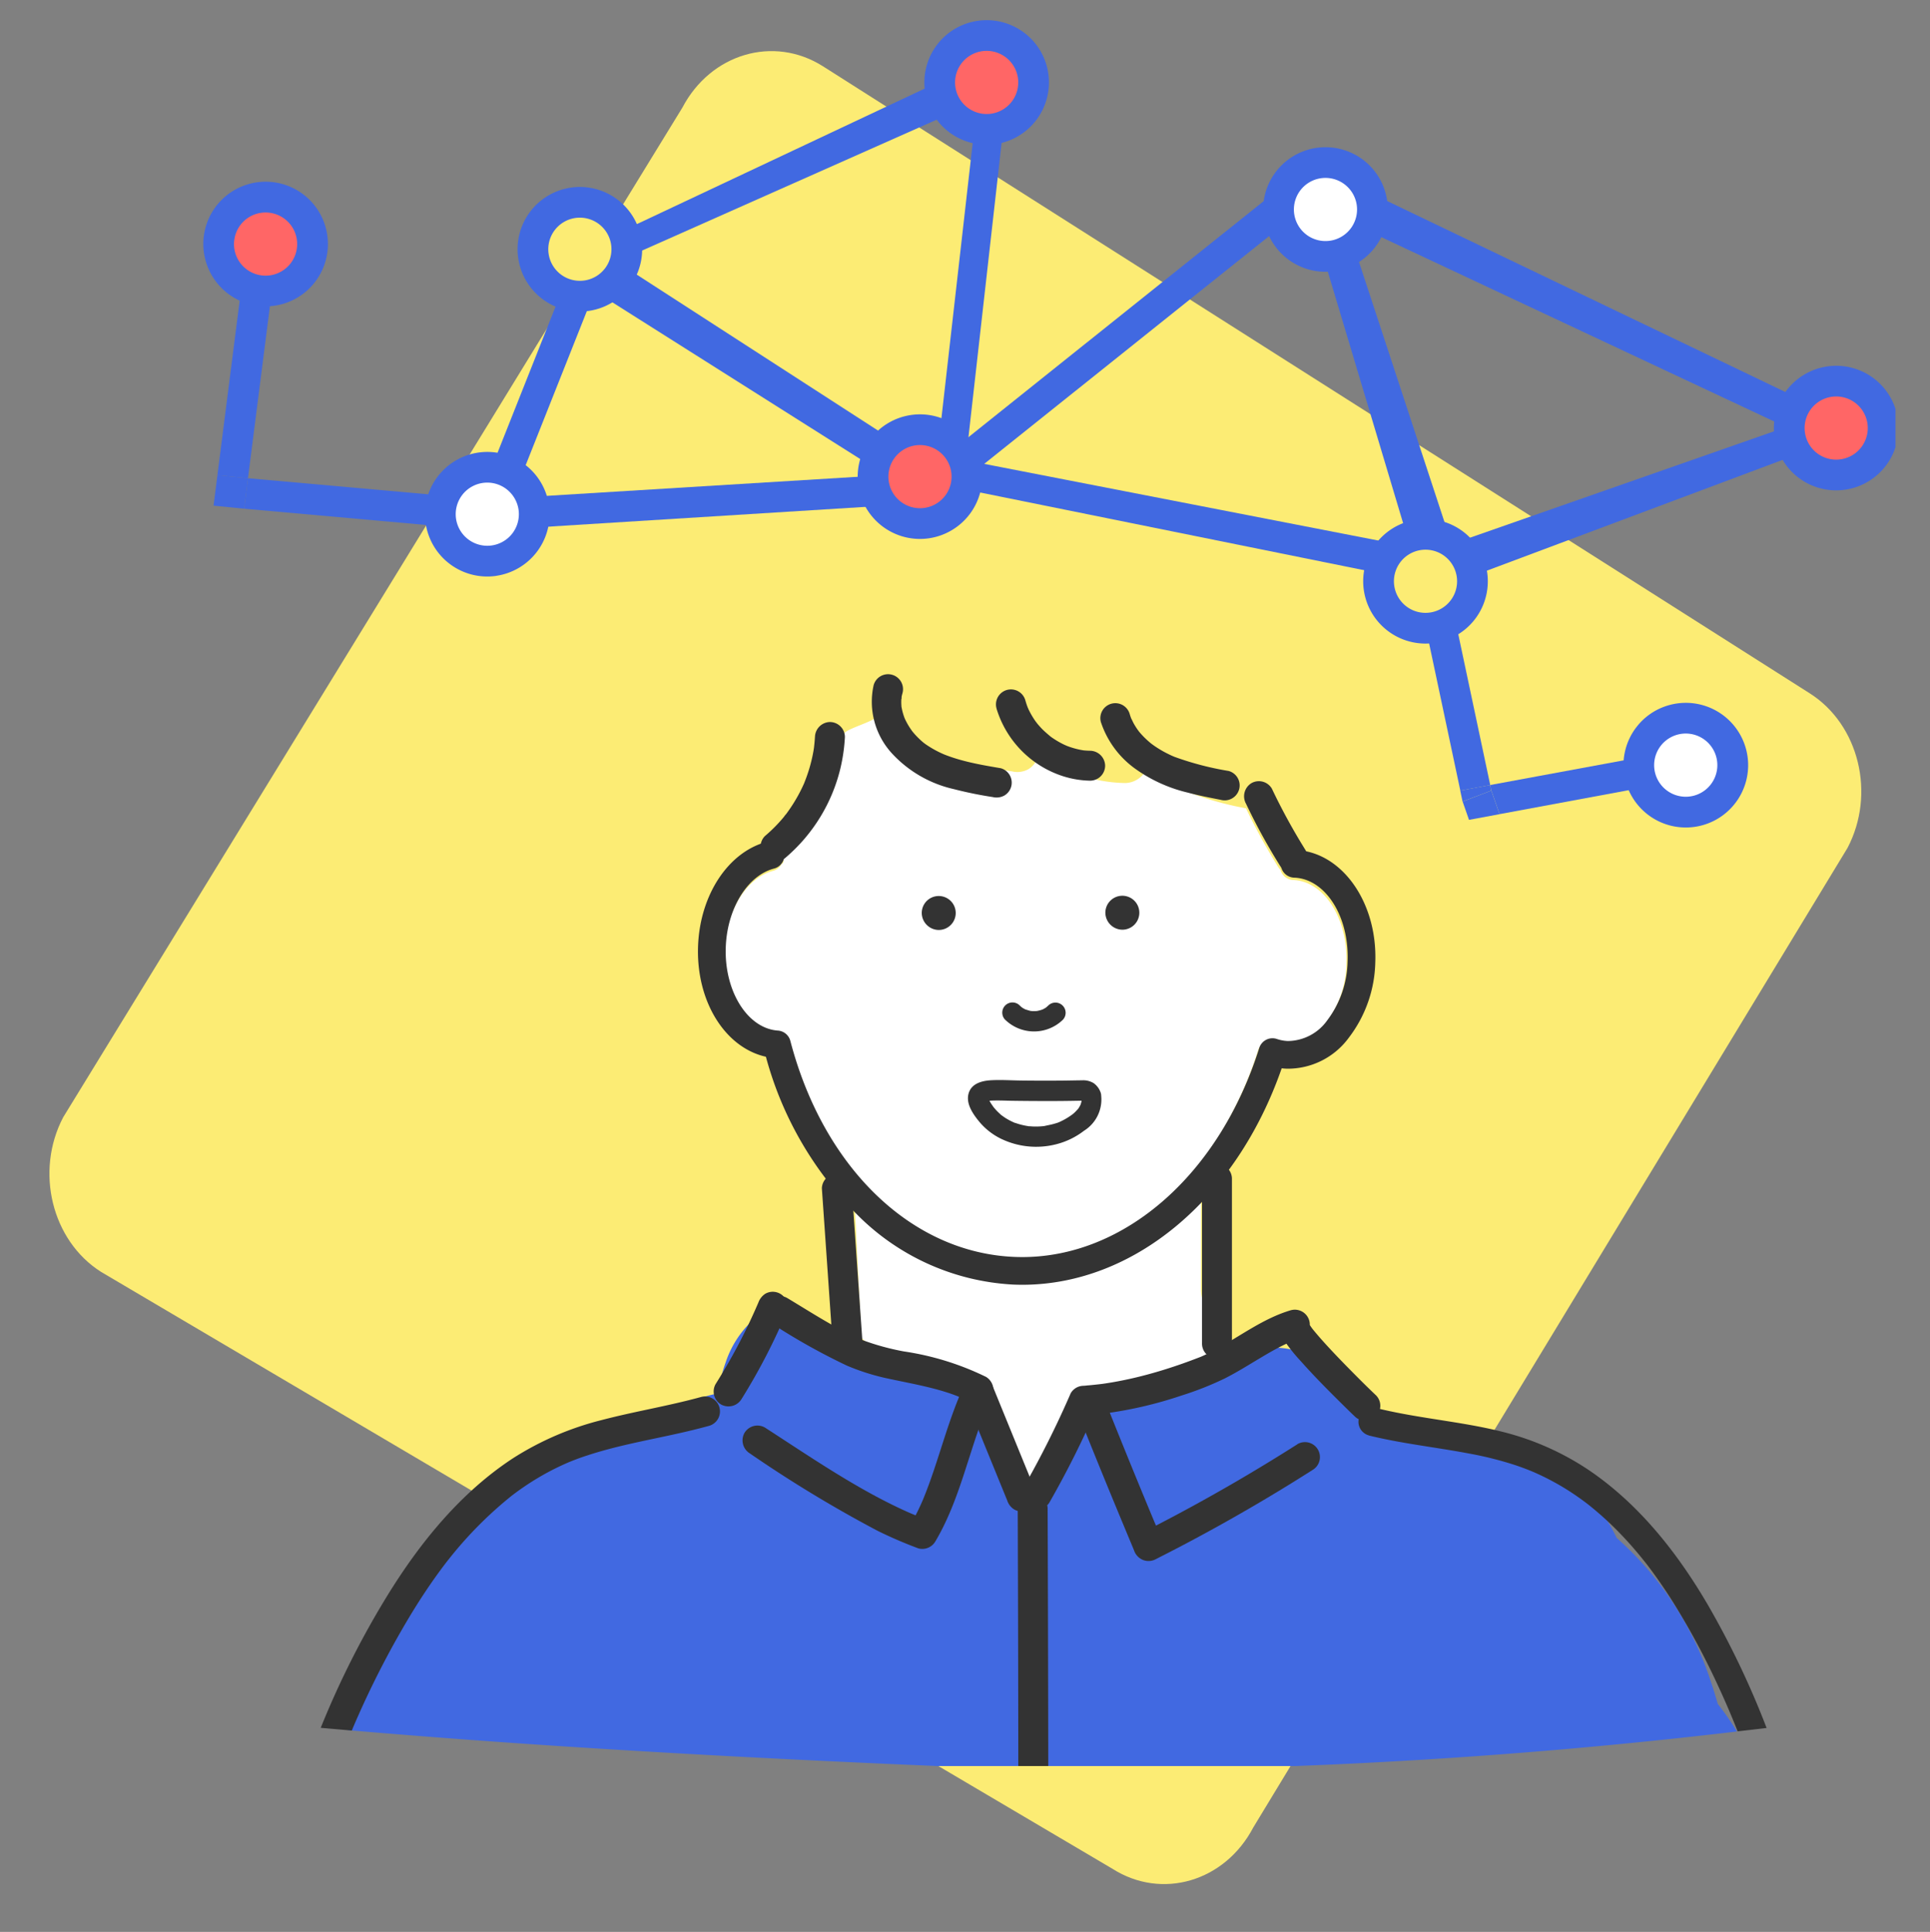 <svg xmlns="http://www.w3.org/2000/svg" xmlns:xlink="http://www.w3.org/1999/xlink" width="200" height="200.23" viewBox="0 0 200 200.23"><rect x="0" y="0" width="200" height="200.23" fill="#808080" stroke="none"/><defs><style>.a{fill:none;}.b{fill:#fcec74;}.c{clip-path:url(#a);}.d{fill:#fff;}.e{fill:#4169e1;}.f{fill:#333;}.g{fill:#f66;}</style><clipPath id="a"><rect class="a" width="175.576" height="180.951"/></clipPath></defs><g transform="translate(-1429.152 -1044.912)"><g transform="translate(1429.152 1044.912)"><path class="b" d="M13.1,0,135.8,3.245c6.33-.255,11.255,4.437,11,10.48l-5.152,121.05c-.255,6.043-5.593,11.149-11.923,11.4L11.009,143.609c-6.33.255-11.255-4.437-11-10.48L1.181,11.4C1.436,5.361,6.775.255,13.1,0Z" transform="matrix(0.5, -0.866, 0.866, 0.5, 0, 127.14)"/><g transform="translate(20.849 2.088)"><g transform="translate(0)"><g class="c"><path class="d" d="M99.574,137.688c-.449.38.4,2.476-.122,2.507a1.428,1.428,0,0,1-.917.753c-2.739.716-4.842,4.122-5,8.1-.183,4.574,2.238,8.473,5.4,8.692a1.436,1.436,0,0,1,1.29,1.069,38.3,38.3,0,0,0,3.276,8.424,31.95,31.95,0,0,0,3.346,5.053l.224,4.445L107.7,189.3c1.847,2.245,7.758,2.345,11.515,4.986,2.258,1.587,3.148,10.278,5.2,10.4,3.006.175,2.413-5.3,6.353-8.086,3.274-2.311,12.022-3.468,13.861-5.2,0-1.64-1.733-5.4-1.733-7.037V171.079a34.53,34.53,0,0,0,3.1-4.807,39.216,39.216,0,0,0,2.82-6.733,1.435,1.435,0,0,1,1.827-.929,4.064,4.064,0,0,0,1.134.211,5.066,5.066,0,0,0,4.091-2.156,10.415,10.415,0,0,0,2.1-6.075c.187-4.668-2.287-8.57-5.515-8.7a1.431,1.431,0,0,1-1.323-1.063,1.569,1.569,0,0,1-.224-.274,63.716,63.716,0,0,1-3.345-6.095,32.947,32.947,0,0,1-9.788-3.424c-.222-.129-.434-.266-.65-.4a2.481,2.481,0,0,1-2.094,1.206,15.442,15.442,0,0,1-4.438-.735,17,17,0,0,1-4.565-2.314,2.156,2.156,0,0,1-.043.333,2.2,2.2,0,0,1-.993,1.292,2.343,2.343,0,0,1-1.665.218,57.491,57.491,0,0,1-5.643-1.152,18.027,18.027,0,0,1-8.368-4.563c-.084.474-3.275,1.329-3.386,1.8-1.216,5.086-2.357,7.591-6.353,10.973" transform="translate(-39.291 -52.772)"/><path class="e" d="M120.8,279.038q24.619-.806,49.095-3.7a27.444,27.444,0,0,0-1.984-2.858c-.216-.758-.443-1.512-.7-2.258a33.807,33.807,0,0,0-9.776-14.948c-.237-.492-.489-.974-.769-1.438A16.022,16.022,0,0,0,143.3,246a15.354,15.354,0,0,0-4.521-2.412,12.734,12.734,0,0,0-6.434-.444l-1.1-.552c-1.027-4.146-4.622-6.749-8.954-7.036-.11-.008-.219-.009-.328-.013-.172.167-18.732,5.445-18.958,5.593-2.043,1.335-4.806,13.122-5.742,12.809-1.325-.442-5.875-13.627-7.951-15.018-.691.687-15.321-4.649-16.362-5.119-1.357-.613-2.685-1.286-4.034-1.913a10.392,10.392,0,0,0-3.8,5.139,16.752,16.752,0,0,0-.81,3.276c-2.845.394-14.457,5.23-17.325,7.355-2.353.005-10.11,7.852-11.485,10.646-.126.09-4.931,6.355-9.538,16.891q12.672,1.077,25.368,1.869c14.973.946,29.96,1.642,44.951,2.219q12.259.144,24.517-.254" transform="translate(-10.751 -97.966)"/><path class="f" d="M122.353,193.323c-.3,0-.6-.006-.906-.018a24.606,24.606,0,0,1-16.262-7.32,36.555,36.555,0,0,1-9.39-16.294c-4.237-.945-7.258-5.767-7.028-11.52.212-5.294,3.15-9.72,7.145-10.764a1.436,1.436,0,0,1,.726,2.779c-2.739.716-4.842,4.122-5,8.1-.183,4.574,2.237,8.473,5.4,8.692a1.436,1.436,0,0,1,1.29,1.069c3.448,13.174,12.57,21.963,23.24,22.39.263.01.528.016.79.016,10.645,0,20.446-8.6,24.562-21.674a1.436,1.436,0,0,1,1.828-.929,4.064,4.064,0,0,0,1.134.211,5.066,5.066,0,0,0,4.091-2.156,10.416,10.416,0,0,0,2.1-6.075c.187-4.668-2.288-8.57-5.515-8.7a1.436,1.436,0,1,1,.115-2.869c4.81.192,8.519,5.434,8.269,11.683a13.3,13.3,0,0,1-2.728,7.754,7.84,7.84,0,0,1-6.448,3.231q-.261-.01-.521-.041c-4.727,13.581-15.329,22.435-26.887,22.436" transform="translate(-37.276 -62.253)"/><path class="f" d="M208.362,251.892c3.415.841,6.918,1.212,10.369,1.867a36.313,36.313,0,0,1,4.821,1.212q.531.178,1.055.379c.174.066.348.135.521.205l.138.057.22.095q1.089.478,2.132,1.052t2.04,1.249q.451.306.891.629c.136.1.27.2.4.3l.048.037q.159.124.315.25a33.773,33.773,0,0,1,3.339,3.095q.761.8,1.474,1.651.368.436.725.881.167.21.333.422l.027.035-.01-.013.038.051,0,0,.163.214c.9,1.2,1.749,2.439,2.545,3.71a77.978,77.978,0,0,1,4.682,8.743c.7,1.507,1.338,3.008,1.947,4.542,1-.117,2-.227,3-.349a89.759,89.759,0,0,0-6.053-12.7c-3.161-5.42-7.148-10.492-12.387-14.039a28.423,28.423,0,0,0-8.971-3.967c-3.452-.869-7-1.229-10.495-1.9-.848-.162-1.693-.342-2.532-.549a1.468,1.468,0,0,0-.781,2.831" transform="translate(-87.355 -105.199)"/><path class="f" d="M248.2,266.151h0" transform="translate(-104.612 -112.421)"/><path class="f" d="M24.288,281.613l.112-.269c-.026.062-.1.236.021-.05q.254-.6.515-1.187a94.326,94.326,0,0,1,4.542-8.949c.772-1.339,1.578-2.658,2.436-3.945q.636-.955,1.308-1.884.327-.45.662-.893l.169-.221c-.038.05-.172.22.012-.016q.193-.247.388-.491a40.913,40.913,0,0,1,6.452-6.47l.006-.005.01-.007.229-.173q.231-.172.465-.34.5-.355,1.007-.688.986-.641,2.023-1.2c.684-.366,1.384-.7,2.095-1.008l.044-.018.265-.107q.266-.107.534-.207.571-.215,1.152-.4c3.291-1.08,6.723-1.644,10.09-2.426.829-.193,1.655-.4,2.475-.624a1.551,1.551,0,0,0-.825-2.991c-3.413.938-6.915,1.5-10.336,2.4A31.078,31.078,0,0,0,41,253.386c-5.386,3.526-9.563,8.645-12.924,14.072a91.5,91.5,0,0,0-7.009,13.875q1.611.141,3.223.28m22.366-27.755h0" transform="translate(-8.68 -104.341)"/><path class="f" d="M110.984,208.486l.87,12.523.246,3.544a1.551,1.551,0,0,0,3.1,0l-.87-12.523-.246-3.544a1.551,1.551,0,0,0-3.1,0" transform="translate(-46.666 -87.42)"/><path class="f" d="M179.2,206.9v16.966a1.551,1.551,0,1,0,3.1,0V206.9a1.551,1.551,0,1,0-3.1,0" transform="translate(-75.487 -86.752)"/><path class="f" d="M179.346,245.364q-6.14,3.909-12.57,7.336-1.807.963-3.634,1.886l2.278.927q-2.459-5.851-4.828-11.739-.68-1.69-1.353-3.383l-1.5,1.962a42.118,42.118,0,0,0,9.6-2.042,32.978,32.978,0,0,0,4.473-1.765c1.312-.662,2.554-1.451,3.816-2.2.687-.41,1.381-.811,2.1-1.171.172-.086.344-.17.519-.251l.172-.079.173-.076q-.32.133-.155.066c.352-.14.705-.27,1.069-.378l-.825-2.991a1.745,1.745,0,0,0-1.182,2.112,3.032,3.032,0,0,0,.423.932,18.15,18.15,0,0,0,1.772,2.223c1.389,1.563,2.864,3.05,4.352,4.518.422.416.844.833,1.275,1.241a1.551,1.551,0,0,0,2.193-2.193c-.969-.916-1.911-1.863-2.847-2.814-.731-.743-1.454-1.493-2.159-2.259-.328-.356-.652-.716-.969-1.083-.144-.167-.287-.336-.427-.506q-.087-.1-.172-.211l-.094-.119c-.156-.195.239.315.128.166a7.072,7.072,0,0,1-.541-.815c-.139-.253.113.355.087.212-.017-.092-.054-.285-.005.076.045.33.023.226.025.146a1.5,1.5,0,0,1-.2.724,1.582,1.582,0,0,1-.838.642,1.551,1.551,0,1,0-.825-2.991c-2.806.826-5.181,2.643-7.718,4.028q-.442.242-.893.465-.223.109-.448.213l-.224.1c-.361.159.256-.1-.033.014-.717.279-1.437.549-2.163.8-1.474.512-2.971.962-4.489,1.328q-1.3.313-2.619.538-.33.055-.66.105l-.221.032-.221.031c.229-.031.255-.035.081-.012-.443.053-.885.1-1.33.142a1.59,1.59,0,0,0-1.218.611,1.464,1.464,0,0,0-.277,1.352q2.343,5.9,4.776,11.76.7,1.682,1.4,3.362a1.633,1.633,0,0,0,.9,1,1.566,1.566,0,0,0,1.38-.078q6.5-3.283,12.728-7.06,1.75-1.062,3.477-2.162a1.551,1.551,0,1,0-1.565-2.678" transform="translate(-65.759 -97.758)"/><path class="f" d="M99.834,231.841a65.911,65.911,0,0,0,7.729,4.33,23.251,23.251,0,0,0,4.335,1.36c1.418.307,2.846.571,4.255.92.781.193,1.558.412,2.318.681.2.072.4.147.6.226.053.021.178.1.23.092q-.328-.14-.1-.041l.135.06q.56.25,1.093.552l-.556-2.122c-1.848,3.867-2.743,8.078-4.36,12.032-.025.063-.052.125-.077.188-.132.321.1-.229.017-.042-.062.139-.122.28-.184.419q-.177.393-.367.781-.391.8-.844,1.562l1.751-.713q-.443-.163-.882-.337l-.391-.158c-.065-.027-.13-.057-.2-.081.4.148.054.023-.02-.009q-.859-.37-1.7-.778c-1.143-.552-2.265-1.148-3.369-1.772-2.247-1.271-4.424-2.657-6.587-4.064-1.194-.776-2.383-1.559-3.58-2.332a1.563,1.563,0,0,0-2.121.557,1.585,1.585,0,0,0,.556,2.121,132.133,132.133,0,0,0,13.244,8.026,44.978,44.978,0,0,0,4.223,1.819,1.564,1.564,0,0,0,1.752-.713c2.19-3.689,3.17-7.906,4.586-11.915.2-.562.407-1.121.63-1.674.051-.126.1-.251.155-.377.079-.193-.121.281-.038.089.034-.077.067-.155.1-.233q.184-.418.381-.83a1.584,1.584,0,0,0-.557-2.122,28.97,28.97,0,0,0-8.494-2.636,25.543,25.543,0,0,1-4.091-1.1l-.282-.112c-.031-.013-.336-.152-.1-.039s-.068-.03-.1-.043c-.094-.041-.188-.083-.282-.126q-.522-.237-1.033-.495c-.66-.332-1.309-.687-1.95-1.053-1.444-.826-2.85-1.718-4.277-2.574a1.551,1.551,0,0,0-1.565,2.678" transform="translate(-40.661 -96.725)"/><path class="f" d="M96.2,229.337c.162-.385.009-.024-.018.04-.037.085-.073.171-.111.256-.081.188-.163.374-.247.561q-.25.56-.511,1.114-.522,1.109-1.09,2.2-1.135,2.174-2.442,4.252a1.565,1.565,0,0,0,.556,2.122,1.584,1.584,0,0,0,2.122-.556,63.645,63.645,0,0,0,4.732-9.16,1.55,1.55,0,0,0-.156-1.195,1.551,1.551,0,0,0-2.122-.557,1.844,1.844,0,0,0-.713.927" transform="translate(-38.468 -96.406)"/><path class="f" d="M136.416,245.15l4.492,11.01a1.7,1.7,0,0,0,.713.926,1.55,1.55,0,0,0,2.121-.556,1.5,1.5,0,0,0,.157-1.195l-4.492-11.01a1.7,1.7,0,0,0-.713-.926,1.55,1.55,0,0,0-2.121.556,1.5,1.5,0,0,0-.156,1.195" transform="translate(-57.382 -102.735)"/><path class="f" d="M151.922,245.86a98.514,98.514,0,0,1-4.877,9.746,1.551,1.551,0,0,0,2.678,1.565,98.406,98.406,0,0,0,4.877-9.746,1.7,1.7,0,0,0,.157-1.195,1.551,1.551,0,0,0-2.835-.37" transform="translate(-61.816 -103.55)"/><path class="f" d="M147.094,293.094q1.1.013,2.2.021c0-3.445-.009-6.954-.018-11.2q-.016-7.9-.045-15.8a1.551,1.551,0,1,0-3.1,0q.049,13.471.06,26.942l.9.034" transform="translate(-61.516 -111.767)"/><path class="f" d="M120.111,118.526a7.918,7.918,0,0,0,1.89,7.058,12.438,12.438,0,0,0,6.408,3.708,41.227,41.227,0,0,0,4.049.827,1.682,1.682,0,0,0,1.195-.156,1.551,1.551,0,0,0-.37-2.835c-1.125-.189-2.251-.382-3.36-.649-.56-.135-1.115-.288-1.662-.471-.255-.085-.509-.176-.759-.275l-.188-.075c-.193-.076.281.125.093.039-.138-.063-.276-.123-.412-.188a10.651,10.651,0,0,1-1.464-.844c-.1-.068-.191-.143-.289-.21.02.014.3.241.1.076-.046-.039-.092-.076-.138-.115-.194-.165-.381-.34-.559-.522s-.33-.351-.483-.537c-.237-.288.187.258-.034-.042-.08-.109-.156-.219-.232-.332q-.2-.3-.365-.614c-.063-.117-.122-.237-.178-.357-.027-.057-.1-.247-.012-.016.1.248,0,0-.021-.06a6.361,6.361,0,0,1-.244-.792c-.03-.127-.051-.255-.078-.382-.053-.262.017.154.019.156a.923.923,0,0,1-.026-.258,5.189,5.189,0,0,1,0-.776,1.312,1.312,0,0,0,.016-.173c.025.367-.037.242-.005.068.025-.145.06-.288.1-.429a1.551,1.551,0,1,0-2.991-.825" transform="translate(-50.429 -49.596)"/><path class="f" d="M142.273,122.064a10.587,10.587,0,0,0,6.888,7.028,9.819,9.819,0,0,0,2.822.467,1.565,1.565,0,0,0,1.551-1.551,1.581,1.581,0,0,0-1.551-1.551c-.226-.005-.452-.017-.677-.04-.428-.044.269.049-.007,0-.111-.02-.222-.037-.333-.059a8.531,8.531,0,0,1-1.3-.37c-.106-.039-.209-.086-.315-.124.472.168.09.035-.017-.016q-.269-.126-.528-.271c-.2-.11-.392-.227-.58-.351-.095-.062-.188-.126-.281-.191s-.4-.334-.027-.011c-.342-.3-.69-.58-1-.911q-.2-.215-.394-.443c-.079-.1-.277-.423-.021-.017-.06-.095-.135-.182-.2-.274a8.539,8.539,0,0,1-.684-1.166c-.049-.1-.088-.208-.141-.307.23.434.042.1,0-.022-.079-.213-.148-.428-.21-.646a1.551,1.551,0,1,0-2.991.825" transform="translate(-59.861 -50.734)"/><path class="f" d="M161.02,124.57a9.686,9.686,0,0,0,3.5,4.774A15.44,15.44,0,0,0,170,131.85c1.13.3,2.279.527,3.427.751a1.551,1.551,0,1,0,.824-2.991,31.181,31.181,0,0,1-5.621-1.467c-.065-.026-.132-.06-.2-.081,0,0,.281.124.124.051-.1-.045-.2-.087-.294-.132-.209-.1-.415-.2-.619-.308a11.122,11.122,0,0,1-1.042-.632c-.087-.06-.174-.121-.259-.184-.048-.035-.3-.223-.1-.069s-.077-.066-.125-.106c-.081-.068-.16-.137-.239-.207a8.818,8.818,0,0,1-.847-.866c-.039-.046-.076-.092-.114-.137-.134-.157.044.055.077.1-.066-.1-.141-.191-.208-.288q-.19-.274-.353-.564c-.109-.193-.189-.4-.3-.594-.007-.013.128.323.069.165-.021-.055-.044-.11-.064-.166-.047-.126-.09-.254-.129-.382a1.551,1.551,0,1,0-2.99.825" transform="translate(-67.778 -51.792)"/><path class="f" d="M163.612,160.652a1.76,1.76,0,1,0-1.76-1.76,1.78,1.78,0,0,0,1.76,1.76" transform="translate(-68.156 -66.381)"/><path class="f" d="M130.667,160.7a1.76,1.76,0,1,0-1.76-1.76,1.78,1.78,0,0,0,1.76,1.76" transform="translate(-54.238 -66.402)"/><path class="f" d="M143.676,178.082a4.291,4.291,0,0,0,5.945.018,1.056,1.056,0,0,0-1.494-1.494c-.068.068-.158.129-.219.2.023-.027.191-.136.073-.057-.041.028-.081.057-.122.083q-.125.08-.256.147a.888.888,0,0,0-.133.064c.027-.022.225-.085.088-.039a3.915,3.915,0,0,1-.571.159c-.039.007-.079.012-.117.019.3-.059.152-.021.073-.014-.1.009-.2.012-.3.012s-.179,0-.268-.012c-.043,0-.226-.026-.038,0s-.006,0-.036-.009c-.187-.036-.36-.105-.542-.153-.115-.031.245.118.061.027l-.106-.051a2.879,2.879,0,0,1-.256-.146c-.041-.027-.08-.059-.122-.083-.1-.059.2.174.05.038-.075-.066-.148-.132-.218-.2a1.056,1.056,0,1,0-1.494,1.494" transform="translate(-60.351 -74.472)"/><path class="f" d="M105.62,127.495c-.022.407-.065.81-.11,1.215.053-.481.013-.107-.005.005-.014.093-.03.185-.046.278q-.057.323-.128.644a16.087,16.087,0,0,1-.721,2.377c-.034.088-.07.174-.1.262-.1.254.144-.33-.009.018q-.123.279-.256.553-.276.57-.6,1.118-.308.527-.656,1.029-.173.251-.356.5l-.085.112c-.1.134.106-.134.1-.128a1.923,1.923,0,0,0-.235.292,15.763,15.763,0,0,1-1.977,2,1.557,1.557,0,0,0,0,2.193,1.59,1.59,0,0,0,2.193,0,17.561,17.561,0,0,0,5.633-9.221,18.1,18.1,0,0,0,.463-3.241,1.56,1.56,0,0,0-1.551-1.551,1.585,1.585,0,0,0-1.551,1.551" transform="translate(-42.019 -53.205)"/><path class="f" d="M186.949,138.905a63.476,63.476,0,0,0,3.461,6.329,1.551,1.551,0,1,0,2.677-1.565,63.609,63.609,0,0,1-3.461-6.329,1.559,1.559,0,0,0-2.122-.557,1.593,1.593,0,0,0-.556,2.122" transform="translate(-78.679 -57.697)"/><path class="f" d="M148.955,192.146c.053.195.026.066.02.014.008.065,0,.131,0,.2,0,.042-.02.208.01,0-.007.047-.017.094-.028.14a3.081,3.081,0,0,1-.1.319c.059-.172.011-.025-.01.012-.039.07-.076.141-.118.21s-.072.107-.107.161c-.084.135.1-.1-.013.016-.08.079-.151.167-.233.245a3.016,3.016,0,0,1-.456.394c.238-.148-.038.023-.087.058-.071.05-.144.1-.217.146-.167.107-.339.207-.515.3q-.132.068-.266.132c-.1.046-.234.132-.053.028a2.977,2.977,0,0,1-.557.2c-.368.117-.743.173-1.116.262-.144.034.208-.021.061-.008l-.147.017c-.085.009-.172.017-.258.023q-.295.02-.59.017c-.184,0-.368-.011-.552-.027a.771.771,0,0,1-.256-.026c.08.055.195.03.062.008-.061-.01-.121-.019-.181-.03a6.981,6.981,0,0,1-1.1-.289,1,1,0,0,1-.273-.1s.193.087.084.035c-.044-.021-.09-.039-.133-.059q-.265-.123-.519-.27c-.158-.092-.313-.19-.463-.3l-.119-.086c-.075-.053-.118-.032.039.031a1.037,1.037,0,0,1-.226-.189c-.139-.124-.273-.253-.4-.389q-.09-.1-.176-.2c-.033-.038-.065-.077-.1-.116-.16-.188.081.124,0,0-.111-.166-.231-.325-.333-.5-.059-.1-.114-.2-.166-.309-.021-.041-.033-.137-.008-.013.031.154-.006-.032-.017-.069-.028-.1-.047-.352-.014,0a.632.632,0,0,1,0-.074c0-.128-.055.264-.022.145.057-.2-.114.206-.04.079s-.1.122-.094.117c.029-.032.139-.12-.016,0s0,.018.041-.009c.117-.079-.1.054-.122.051a.541.541,0,0,0,.094-.031l.206-.049c.252-.058-.167.01,0,0,.792-.059,1.589-.014,2.382,0q2.058.031,4.115.027,1,0,2-.017l1.057-.018.17,0c.053,0,.105,0,.158,0l-.075-.008-.171-.1-.066-.086c.055.1.054.1,0-.025a1.056,1.056,0,0,0,2.037-.561,1.969,1.969,0,0,0-.746-1.041,2.061,2.061,0,0,0-1.186-.293c-.705.007-1.41.025-2.116.031q-2.087.018-4.173-.008c-1.041-.012-2.1-.087-3.138-.03-.944.051-2.033.321-2.338,1.351-.319,1.077.464,2.176,1.111,2.959a6.824,6.824,0,0,0,2.2,1.733,8.365,8.365,0,0,0,5.725.6,7.91,7.91,0,0,0,2.925-1.413,3.815,3.815,0,0,0,1.736-3.894,1.056,1.056,0,1,0-2.037.561" transform="translate(-57.751 -80.361)"/><path class="e" d="M170.439,23.389l12.842,45.324L127.8,57.484Zm8.615,41.071-10.6-35.41L134.913,55.872Z" transform="translate(-53.771 -9.881)"/><path class="e" d="M199,26.028l57.121,27.4L210.551,70.5Zm49.091,27.145-45.68-21.436L213.439,65.3Z" transform="translate(-83.85 -10.996)"/><path class="e" d="M221.726,104.3l-3,1.051,3.935,18.563,3.1-.573Z" transform="translate(-92.181 -44.06)"/><path class="e" d="M231.869,137.454l21.057-3.908-1.132-2.975-20.9,3.866.122.575Z" transform="translate(-97.323 -55.161)"/><path class="e" d="M228.751,137.84l-.122-.575-3.1.573.241,1.135Z" transform="translate(-95.059 -57.988)"/><path class="e" d="M228.927,138.261l-2.976,1.133.663,1.9,3.167-.588Z" transform="translate(-95.235 -58.409)"/><path class="b" d="M211.731,94.377a4.865,4.865,0,1,1,1.243,6.767,4.864,4.864,0,0,1-1.243-6.767" transform="translate(-88.865 -38.982)"/><path class="e" d="M218.239,90.661a6.457,6.457,0,1,1-8.981,1.65,6.465,6.465,0,0,1,8.981-1.65m-5.524,8.01a3.273,3.273,0,1,0-.836-4.553,3.277,3.277,0,0,0,.836,4.553" transform="translate(-87.702 -37.819)"/><path class="g" d="M285.42,66.881a4.865,4.865,0,1,1,1.243,6.767,4.865,4.865,0,0,1-1.243-6.767" transform="translate(-119.995 -27.366)"/><path class="e" d="M291.928,63.165a6.457,6.457,0,1,1-8.981,1.65,6.464,6.464,0,0,1,8.981-1.65m-5.524,8.01a3.273,3.273,0,1,0-.836-4.553,3.277,3.277,0,0,0,.836,4.553" transform="translate(-118.833 -26.203)"/><path class="d" d="M193.783,27.656a4.865,4.865,0,1,1,1.243,6.767,4.864,4.864,0,0,1-1.243-6.767" transform="translate(-81.282 -10.795)"/><path class="e" d="M200.291,23.941a6.457,6.457,0,1,1-8.981,1.65,6.465,6.465,0,0,1,8.981-1.65m-5.524,8.01a3.273,3.273,0,1,0-.836-4.553,3.277,3.277,0,0,0,.836,4.553" transform="translate(-80.12 -9.633)"/><path class="e" d="M105.108,53.958,63.425,27.106,110.638,4.871ZM69.651,27.1,102.7,48.465,107.012,10.5Z" transform="translate(-26.576 -2.058)"/><path class="e" d="M100.021,66.708l-52.853,3.3L59,40.192ZM51.984,66.5l38.643-2.371L60.492,45.071Z" transform="translate(-19.708 -16.979)"/><path class="e" d="M29.607,84.162,7.726,82.207l-.4,3.159L29.291,87.33Z" transform="translate(-2.875 -34.729)"/><path class="e" d="M8.49,44.036l-3.158-.4-2.8,21.961,3.168.316Z" transform="translate(-0.852 -18.433)"/><path class="e" d="M2.239,81.658l-.4,3.159,3.169.317.4-3.159Z" transform="translate(-0.557 -34.497)"/><path class="g" d="M2.8,36a4.865,4.865,0,1,1,4.211,5.44A4.865,4.865,0,0,1,2.8,36" transform="translate(-0.945 -13.414)"/><path class="e" d="M7.4,41.845A6.467,6.467,0,0,1,.052,34.639h0A6.457,6.457,0,0,1,11.563,31.5,6.462,6.462,0,0,1,7.4,41.845m-4.194-6.8h0a3.273,3.273,0,1,0,1.243-2.174A3.276,3.276,0,0,0,3.21,35.041" transform="translate(0.219 -12.25)"/><path class="b" d="M68.821,36.849a4.865,4.865,0,1,1-5.52-4.107,4.865,4.865,0,0,1,5.52,4.107" transform="translate(-24.766 -13.81)"/><path class="e" d="M63.781,42.779a6.456,6.456,0,1,1,5.451-7.326,6.464,6.464,0,0,1-5.451,7.326m-1.413-9.627a3.273,3.273,0,1,0,3.714,2.763,3.277,3.277,0,0,0-3.714-2.763" transform="translate(-23.602 -12.646)"/><path class="d" d="M52.21,84.4a4.865,4.865,0,1,1-5.52-4.107A4.865,4.865,0,0,1,52.21,84.4" transform="translate(-17.749 -33.898)"/><path class="e" d="M47.17,90.33A6.456,6.456,0,1,1,52.62,83a6.464,6.464,0,0,1-5.45,7.326M45.757,80.7a3.273,3.273,0,1,0,3.714,2.763A3.277,3.277,0,0,0,45.757,80.7" transform="translate(-16.585 -32.734)"/><path class="g" d="M129.845,77.657a4.865,4.865,0,1,1-5.52-4.107,4.865,4.865,0,0,1,5.52,4.107" transform="translate(-50.546 -31.05)"/><path class="e" d="M124.806,83.586a6.456,6.456,0,1,1,5.45-7.326,6.463,6.463,0,0,1-5.45,7.326m-1.413-9.627a3.273,3.273,0,1,0,3.714,2.764,3.277,3.277,0,0,0-3.714-2.764" transform="translate(-49.382 -29.885)"/><path class="g" d="M141.809,6.915a4.865,4.865,0,1,1-5.52-4.107,4.864,4.864,0,0,1,5.52,4.107" transform="translate(-55.601 -1.164)"/><path class="e" d="M136.77,12.845a6.456,6.456,0,1,1,5.45-7.326,6.464,6.464,0,0,1-5.45,7.326m-1.413-9.627a3.273,3.273,0,1,0,3.714,2.764,3.277,3.277,0,0,0-3.714-2.764" transform="translate(-54.437 0)"/><path class="d" d="M264.164,134.684a4.865,4.865,0,1,0-6.277-2.817,4.865,4.865,0,0,0,6.277,2.817" transform="translate(-108.592 -52.921)"/><path class="e" d="M258.974,122.937a6.46,6.46,0,1,1-2.734,1.989,6.416,6.416,0,0,1,2.734-1.989m5.356,4.87a3.275,3.275,0,1,0-.509,3.215,3.276,3.276,0,0,0,.509-3.215" transform="translate(-107.429 -51.756)"/></g></g></g></g></g></svg>